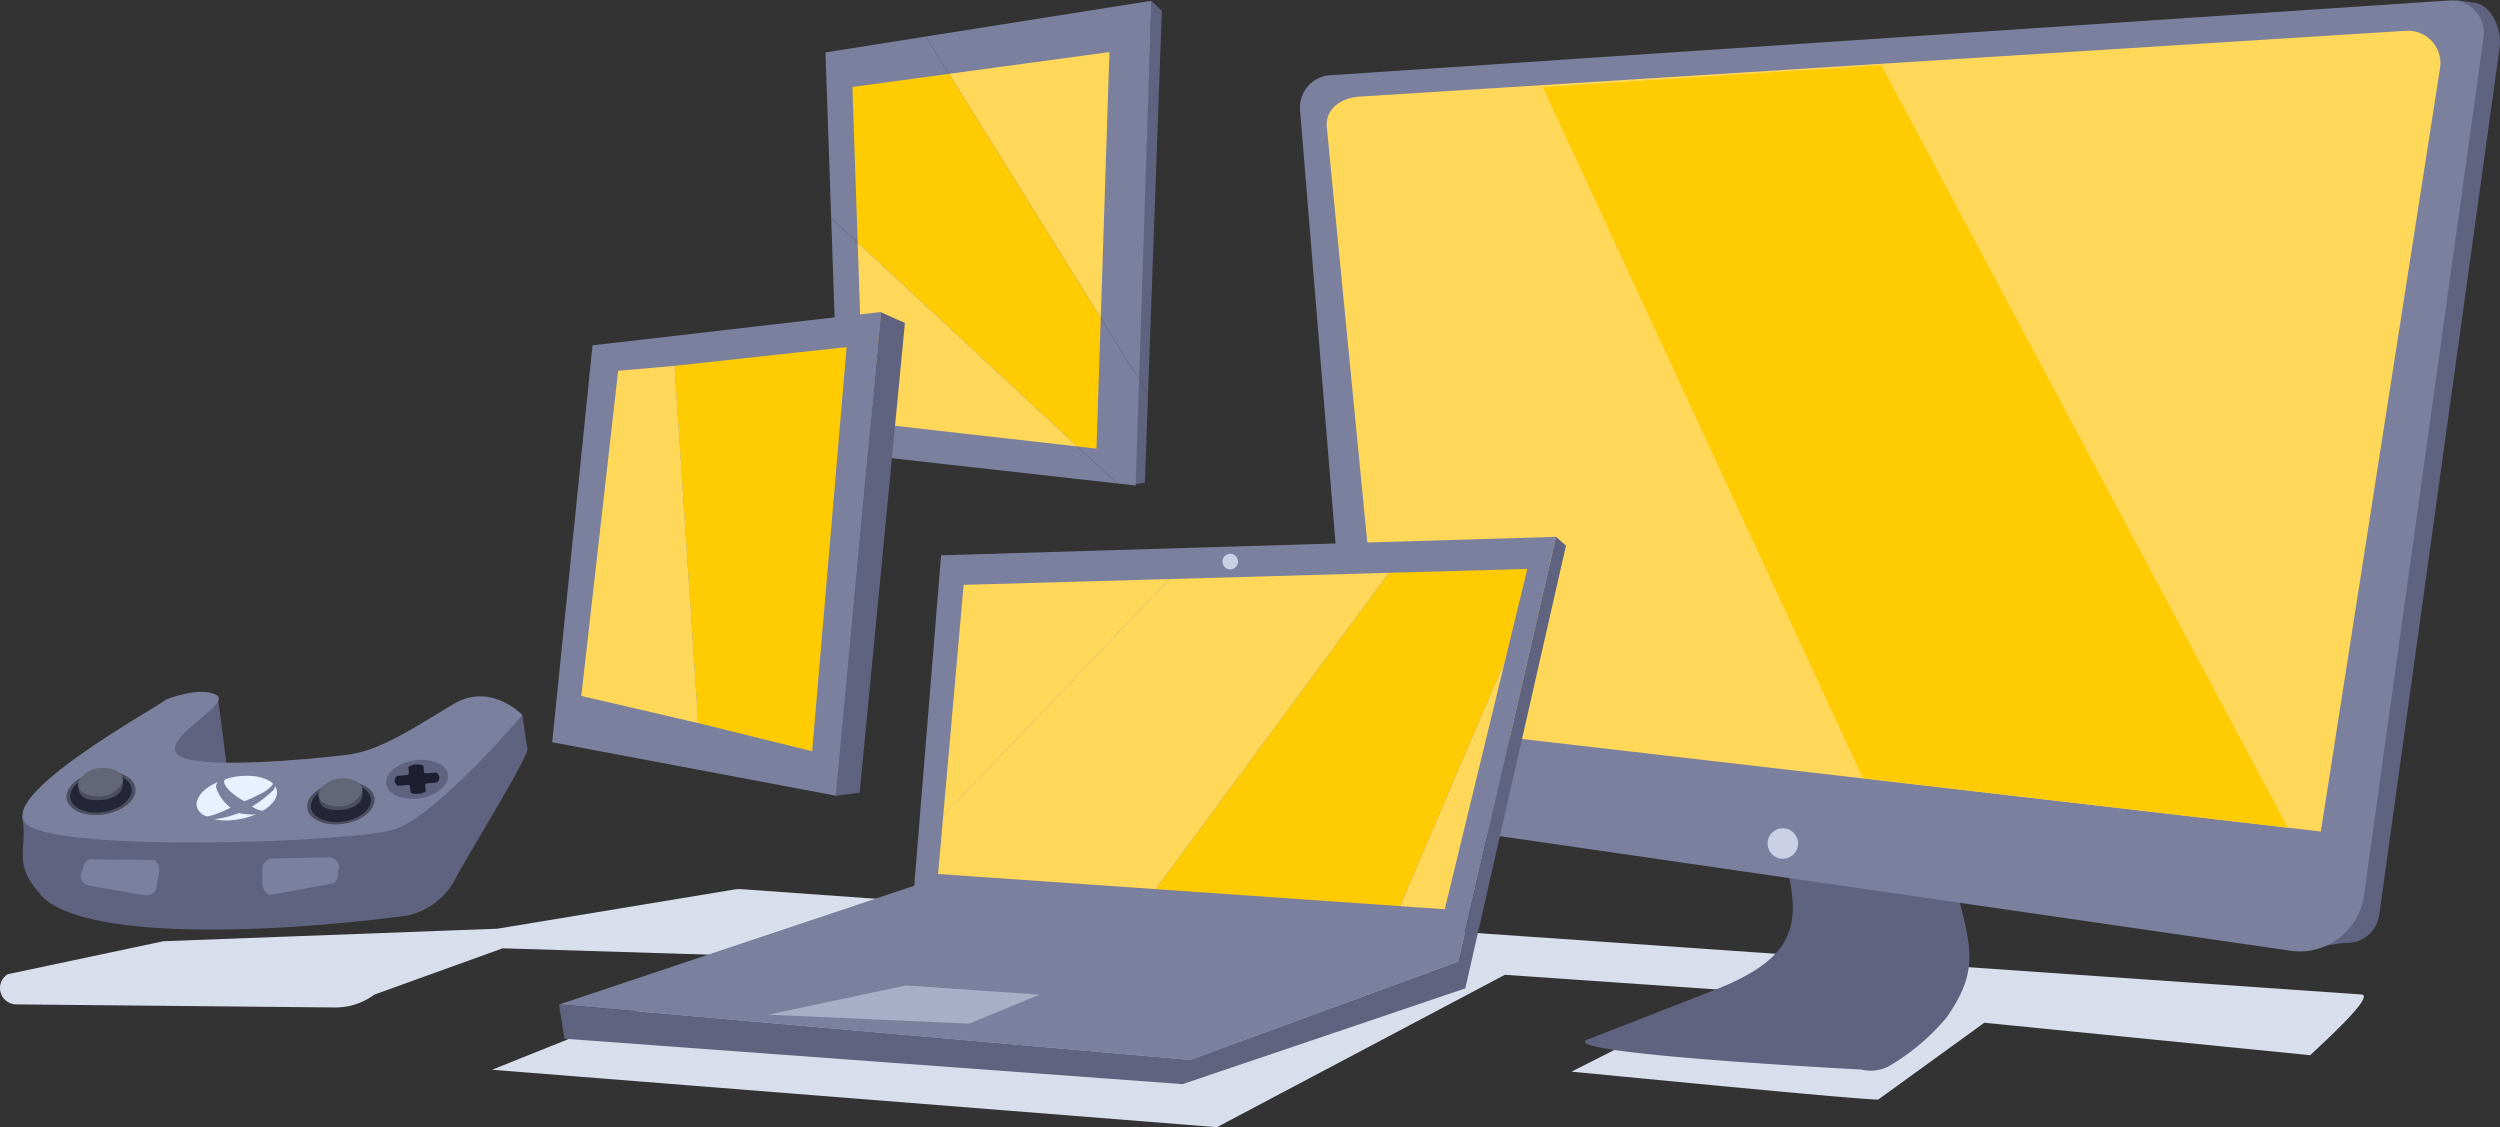 <svg xmlns="http://www.w3.org/2000/svg" width="203.421" height="91.716" viewBox="0 0 203.421 91.716">
  <rect x="0" y="0" width="203.421" height="91.716" fill="#333333" stroke="none"/>
  <g id="Group_19630" data-name="Group 19630" transform="translate(0)">
    <path id="Path_99334" data-name="Path 99334" d="M1061.975,691.63l-4.243,3.844,35.562,3.545c.785-.767,5.274-4.777,4.191-4.941l-75.417-5.237-3.032.485-53.413-3.818a2.634,2.634,0,0,0-.578.032l-19.269,3.185-27.156,1.017-12.691,2.691a1.33,1.33,0,0,0,.7,2.45l25.925.251a5.316,5.316,0,0,0,3.215-1.043l10.447-3.772,22.072.683-22.941,9.2,58.986,4.673,23.434-12.4,18.466,1.276-13.053,6.608c.3.014,24.737,2.428,24.98,2.257l9.346-6.769C1068.535,695.125,1065.522,691.468,1061.975,691.63Z" transform="translate(-905.314 -613.158)" fill="#d8deec"/>
    <g id="Group_19207" data-name="Group 19207" transform="translate(105.774 0)">
      <path id="Path_93453" data-name="Path 93453" d="M1060.512,631.3l-1.522-.227-13.434,77.366,4.353-.654a2.637,2.637,0,0,0,2.843-2.234l9.8-70.61C1062.752,633.506,1061.944,631.511,1060.512,631.3Z" transform="translate(-964.936 -631.071)" fill="#60637f"/>
      <path id="Path_93456" data-name="Path 93456" d="M1030.328,678.332c2.266,13.42,5.332,14.792,1.442,20.367a17.745,17.745,0,0,1-4.688,3.959,3.18,3.18,0,0,1-2.256.275s-25.246-1.3-22.235-2.454c.857-.327,10.516-4.1,10.617-4.139,8.9-3.618,6.4-7.552,2.516-19.191Z" transform="translate(-979.157 -615.907)" fill="#60637f"/>
      <path id="Path_93457" data-name="Path 93457" d="M1078.422,631.1l-91.063,6.082a2.637,2.637,0,0,0-2.452,2.859l4.362,53.226a4.962,4.962,0,0,0,4.192,4.717l72.056,10.44a5.275,5.275,0,0,0,5.949-4.438l9.743-69.893A2.637,2.637,0,0,0,1078.422,631.1Z" transform="translate(-984.897 -631.062)" fill="#7a809e"/>
      <path id="Path_99335" data-name="Path 99335" d="M989.194,638.313l85.154-5.355a2.638,2.638,0,0,1,2.78,3.04l-9.7,62.115-76.157-8.827-4.726-48.5C986.409,639.314,987.714,638.412,989.194,638.313Z" transform="translate(-984.359 -630.452)" fill="#ffd85a"/>
      <path id="Path_93459" data-name="Path 93459" d="M1027.3,635.058l33.081,62.046-34.571-4.025-26.044-56.227Z" transform="translate(-980.003 -629.759)" fill="#ffcb03"/>
      <circle id="Ellipse_178" data-name="Ellipse 178" cx="1.24" cy="1.24" r="1.24" transform="translate(38.051 67.396)" fill="#cacfe5"/>
    </g>
    <g id="Group_19621" data-name="Group 19621" transform="translate(1.809 56.292)">
      <g id="Group_19616" data-name="Group 19616">
        <path id="Path_99338" data-name="Path 99338" d="M906.675,683.5c.477,2.391-.788,3.68,1.285,6.066,2.658,3.833,17.217,3.62,29.966,1.972a5.792,5.792,0,0,0,4.095-3.206c1.544-2.775,5.883-9.813,5.767-10.392s-.416-2.743-.416-2.743l-13.49,5.9-10.266.571-1.022-7.907-15.334,8.816" transform="translate(-906.675 -673.314)" fill="#60637f"/>
        <path id="Path_99339" data-name="Path 99339" d="M918.391,674.047c-.5.5-14.458,8.1-11.215,10.266s26.388,1.378,29.789.3,10.4-9.3,10.4-9.3-2.548-2.707-5.6-.895-5.876,3.781-8.619,4.126-12.6,1.3-13.87-.053,4.537-4.078,3.186-4.813S918.391,674.047,918.391,674.047Z" transform="translate(-906.671 -673.425)" fill="#7a809e"/>
      </g>
      <g id="Group_19620" data-name="Group 19620" transform="translate(3.598 5.531)">
        <path id="Path_8919" data-name="Path 8919" d="M910.271,684.905a.748.748,0,0,0,.141.594.858.858,0,0,0,.543.331l4.475.775a.887.887,0,0,0,.634-.128.787.787,0,0,0,.347-.509l.209-1.14c.1-.522-.129-1.041-.484-1.1l-4.974-.043c-.328-.056-.639.255-.732.736-.08.408-.092.093-.171.489Z" transform="translate(-909.094 -675.583)" fill="#7a809e" fill-rule="evenodd"/>
        <path id="Path_8919-2" data-name="Path 8919" d="M927.605,684.34a.751.751,0,0,0-.25-.558.858.858,0,0,0-.6-.221l-4.541.089a.878.878,0,0,0-.6.245.785.785,0,0,0-.245.565l.011,1.16c0,.532.324,1,.686.991l4.89-.9c.332-.006.58-.372.581-.863,0-.416.07-.109.074-.512Z" transform="translate(-905.435 -675.621)" fill="#7a809e" fill-rule="evenodd"/>
        <path id="Path_8921" data-name="Path 8921" d="M928.987,679.163c.227-.879,1.524-1.583,2.9-1.576s2.3.723,2.071,1.6-1.527,1.584-2.9,1.578S928.757,680.043,928.987,679.163Z" transform="translate(-902.942 -677.587)" fill="#60637f"/>
        <path id="Path_8922" data-name="Path 8922" d="M929.477,679.233a.474.474,0,0,1,.2-.426l.758-.068c.116-.011.2-.08.2-.157l-.047-.5h0a1.193,1.193,0,0,1,.6-.208s.057,0,.14,0a.917.917,0,0,1,.485.1h0l.044.5a.131.131,0,0,0,.088.1.328.328,0,0,0,.133.02l.609-.053.15-.012a.469.469,0,0,1,.232.62.474.474,0,0,1-.159.191l-.759.068c-.116.008-.2.077-.194.154l.045.5h0a1.21,1.21,0,0,1-.6.2,1.872,1.872,0,0,1-.346-.008.61.61,0,0,1-.279-.093h0l-.048-.5c-.007-.074-.105-.129-.219-.118l-.072.005-.687.06-.055-.028A.5.5,0,0,1,929.477,679.233Z" transform="translate(-902.77 -677.493)" fill="#1d1e2f" fill-rule="evenodd"/>
        <g id="Group_19617" data-name="Group 19617" transform="translate(0 0.669)">
          <path id="Path_8923" data-name="Path 8923" d="M909.422,680.061c.255-.98,1.705-1.77,3.235-1.763s2.564.812,2.31,1.792-1.7,1.769-3.235,1.761S909.164,681.032,909.422,680.061Z" transform="translate(-909.382 -678.022)" fill="#4d4f60"/>
          <path id="Path_8924" data-name="Path 8924" d="M909.644,680.007c.229-.872,1.522-1.577,2.883-1.571s2.287.722,2.06,1.6-1.522,1.58-2.883,1.571S909.416,680.882,909.644,680.007Z" transform="translate(-909.308 -677.977)" fill="#242538" fill-rule="evenodd"/>
          <rect id="Rectangle_2151" data-name="Rectangle 2151" width="2.339" height="1.097" rx="0.413" transform="matrix(0.989, -0.147, 0.147, 0.989, 1.58, 2.082)" fill="#242538"/>
          <path id="Path_8925" data-name="Path 8925" d="M910.094,679.28c.166-.634,1.142-.959,2.133-.954s1.451.024,1.5.712c.146,1.273-1.109,1.593-2.1,1.59S910.079,680.345,910.094,679.28Z" transform="translate(-909.148 -678.013)" fill="#4d4f60"/>
          <path id="Path_8926" data-name="Path 8926" d="M910.117,679.23a2.135,2.135,0,0,1,2.093-1.14c.99,0,1.661.524,1.5,1.16a2.122,2.122,0,0,1-2.092,1.14C910.624,680.385,909.952,679.866,910.117,679.23Z" transform="translate(-909.149 -678.09)" fill="#626677"/>
        </g>
        <g id="Group_19618" data-name="Group 19618" transform="translate(19.585 1.525)">
          <path id="Path_8927" data-name="Path 8927" d="M924.154,680.654c.25-.957,1.664-1.729,3.161-1.721s2.505.794,2.258,1.75-1.664,1.729-3.161,1.721S923.911,681.615,924.154,680.654Z" transform="translate(-924.118 -678.668)" fill="#4d4f60"/>
          <path id="Path_8928" data-name="Path 8928" d="M924.377,680.609c.226-.853,1.487-1.544,2.82-1.536s2.237.706,2.015,1.56-1.487,1.544-2.82,1.536S924.155,681.465,924.377,680.609Z" transform="translate(-924.043 -678.623)" fill="#242538" fill-rule="evenodd"/>
          <rect id="Rectangle_2152" data-name="Rectangle 2152" width="2.286" height="1.073" rx="0.403" transform="matrix(0.989, -0.147, 0.147, 0.989, 1.55, 2.036)" fill="#242538"/>
          <path id="Path_8929" data-name="Path 8929" d="M924.818,679.9c.161-.619,1.115-.937,2.084-.932s1.421.021,1.47.7c.145,1.244-1.085,1.556-2.054,1.551S924.81,680.936,924.818,679.9Z" transform="translate(-923.887 -678.658)" fill="#4d4f60"/>
          <path id="Path_8930" data-name="Path 8930" d="M924.841,679.849a2.084,2.084,0,0,1,2.048-1.115c.971,0,1.624.512,1.464,1.135a2.082,2.082,0,0,1-2.048,1.115C925.335,680.979,924.68,680.471,924.841,679.849Z" transform="translate(-923.888 -678.734)" fill="#626677"/>
        </g>
        <g id="Group_19619" data-name="Group 19619" transform="translate(10.588 1.303)">
          <path id="path4148-2" d="M922.376,678.66a2.75,2.75,0,0,1,.964.363c.2.129.238.178.2.265a3.037,3.037,0,0,1-1.183.836,8.646,8.646,0,0,1-1.128.51,5.959,5.959,0,0,1-1.147-.807c-.469-.456-.619-.824-.385-.982a5.262,5.262,0,0,1,1.494-.272,5.358,5.358,0,0,1,1.183.074Zm1.41.829a.936.936,0,0,1,.069.7,1.083,1.083,0,0,1-.159.349,2.7,2.7,0,0,1-.811.78.314.314,0,0,1-.295.077,1.446,1.446,0,0,1-.588-.25l-.165-.065.139-.089a9.156,9.156,0,0,0,1.525-1.174.635.635,0,0,0,.218-.367c-.011-.066,0-.034.059.068Zm-4.743-.364a.508.508,0,0,0-.092.437,3.443,3.443,0,0,0,1.017,1.478l.145.13-.278.128c-.3.141-.609.271-.933.392a4.524,4.524,0,0,1-.694.181.977.977,0,0,1-.48-.251,1.024,1.024,0,0,1-.379-.841,1.863,1.863,0,0,1,.436-.855,3.7,3.7,0,0,1,.625-.5,6.7,6.7,0,0,1,.625-.332c.073-.016.073-.016,0,.04Zm2.028,2.515a4.74,4.74,0,0,0,.763.08,1.677,1.677,0,0,0,.255-.024c.153-.019.144-.015-.138.094a5.828,5.828,0,0,1-.724.225,7.547,7.547,0,0,1-1.3.184,4.712,4.712,0,0,1-1.082-.09l-.074-.015.2-.016a7.438,7.438,0,0,0,1.54-.385l.323-.1s.12.042.23.071Z" transform="translate(-917.349 -678.567)" fill="#e8f1ff"/>
        </g>
      </g>
    </g>
    <g id="Group_19629" data-name="Group 19629" transform="translate(44.931 0.061)">
      <g id="Group_19624" data-name="Group 19624" transform="translate(22.235)">
        <g id="Group_19622" data-name="Group 19622">
          <path id="Path_99340" data-name="Path 99340" d="M974.761,662.875l.305-8.658.809,1.3-.26,7.206Z" transform="translate(-949.626 -623.515)" fill="#60637f"/>
          <path id="Path_99341" data-name="Path 99341" d="M976.073,631.13l.85.81L975.8,663.116l-.809-1.3Z" transform="translate(-949.551 -631.113)" fill="#60637f"/>
          <path id="Path_99342" data-name="Path 99342" d="M956.315,648.07l-.466-13.469,8.16-1.293,17.359,27.917-.281,8.616-1.514-.169Z" transform="translate(-955.849 -630.397)" fill="#7a809e"/>
          <path id="Path_99343" data-name="Path 99343" d="M956.859,663.488l-.659-19.073,23.258,21.6Z" transform="translate(-955.735 -626.741)" fill="#7a809e"/>
          <path id="Path_99344" data-name="Path 99344" d="M980.355,631.117l-1.007,30.828-17.359-27.917Z" transform="translate(-953.83 -631.117)" fill="#7a809e"/>
          <path id="Path_99345" data-name="Path 99345" d="M976.469,634.258l-.707,21.638L963.41,636.031Z" transform="translate(-953.362 -630.083)" fill="#ffd85a"/>
          <path id="Path_99346" data-name="Path 99346" d="M957.93,649.322l-.432-12.663,7.857-1.067,12.352,19.865-.347,10.631-1.569-.177Z" transform="translate(-955.307 -629.644)" fill="#ffcb03"/>
          <path id="Path_99347" data-name="Path 99347" d="M958.322,660.545l-.5-14.623,17.861,16.588Z" transform="translate(-955.2 -626.245)" fill="#ffd85a"/>
        </g>
      </g>
      <g id="Group_19626" data-name="Group 19626" transform="translate(0 25.323)">
        <path id="Path_99350" data-name="Path 99350" d="M942.4,652.885l23.486-2.715-3.628,39.371-23.137-4.36Z" transform="translate(-939.12 -650.17)" fill="#7a809e"/>
        <path id="Path_99351" data-name="Path 99351" d="M960.615,652.322l-2.805,32.886-9.275-2.293-1.93-29.069Z" transform="translate(-936.657 -649.463)" fill="#ffcb03"/>
        <path id="Path_99352" data-name="Path 99352" d="M943.9,653.87l4.587-.4,1.927,29.069L940.9,680.33Z" transform="translate(-938.533 -649.085)" fill="#ffd85a"/>
        <path id="Path_99353" data-name="Path 99353" d="M960.164,650.189l1.947.871-3.683,38.221-1.953.257Z" transform="translate(-933.409 -650.164)" fill="#60637f"/>
      </g>
      <g id="Group_19628" data-name="Group 19628" transform="translate(0.556 43.62)">
        <path id="Path_99356" data-name="Path 99356" d="M970.626,665.44l-2.185,26.886-28.9,9.665,51.345,4.512,21.818-8.012,7.964-34.555C1013.588,664.155,970.626,665.44,970.626,665.44Z" transform="translate(-939.538 -663.937)" fill="#7a809e"/>
        <path id="Path_99357" data-name="Path 99357" d="M1020.665,663.937l-7.964,34.555.271-.1-.271.1-.05.216.05-.216L990.884,706.5l.079.007-.079-.007-.587.216.587-.216-51.345-4.513.445,2.788,50.29,3.695,23.006-7.791,8.193-36.022Z" transform="translate(-939.538 -663.937)" fill="#60637f"/>
        <path id="Path_99358" data-name="Path 99358" d="M1006.306,665.9l-11.254.317-18.99,25.739,19.9,1.382,8.543-20Z" transform="translate(-927.518 -663.289)" fill="#ffcb03"/>
        <path id="Path_99359" data-name="Path 99359" d="M999.575,671.5l-8.543,20,3.63.252Z" transform="translate(-922.592 -661.447)" fill="#ffd85a"/>
        <path id="Path_99360" data-name="Path 99360" d="M964.72,666.994l-1.66,18.787,18.418-19.26Z" transform="translate(-931.797 -663.086)" fill="#ffd85a"/>
        <path id="Path_99361" data-name="Path 99361" d="M981.582,666.646,963.164,685.9l-.419,4.747,17.7,1.229,18.99-25.739Z" transform="translate(-931.901 -663.211)" fill="#ffd85a"/>
        <path id="Path_99362" data-name="Path 99362" d="M963.558,691.4l-11.222,2.383,16.36.726,5.733-2.357Z" transform="translate(-935.327 -654.899)" fill="#a7aec6"/>
        <circle id="Ellipse_238" data-name="Ellipse 238" cx="0.633" cy="0.633" r="0.633" transform="translate(53.982 1.382)" fill="#cacfe5"/>
      </g>
    </g>
  </g>
</svg>

